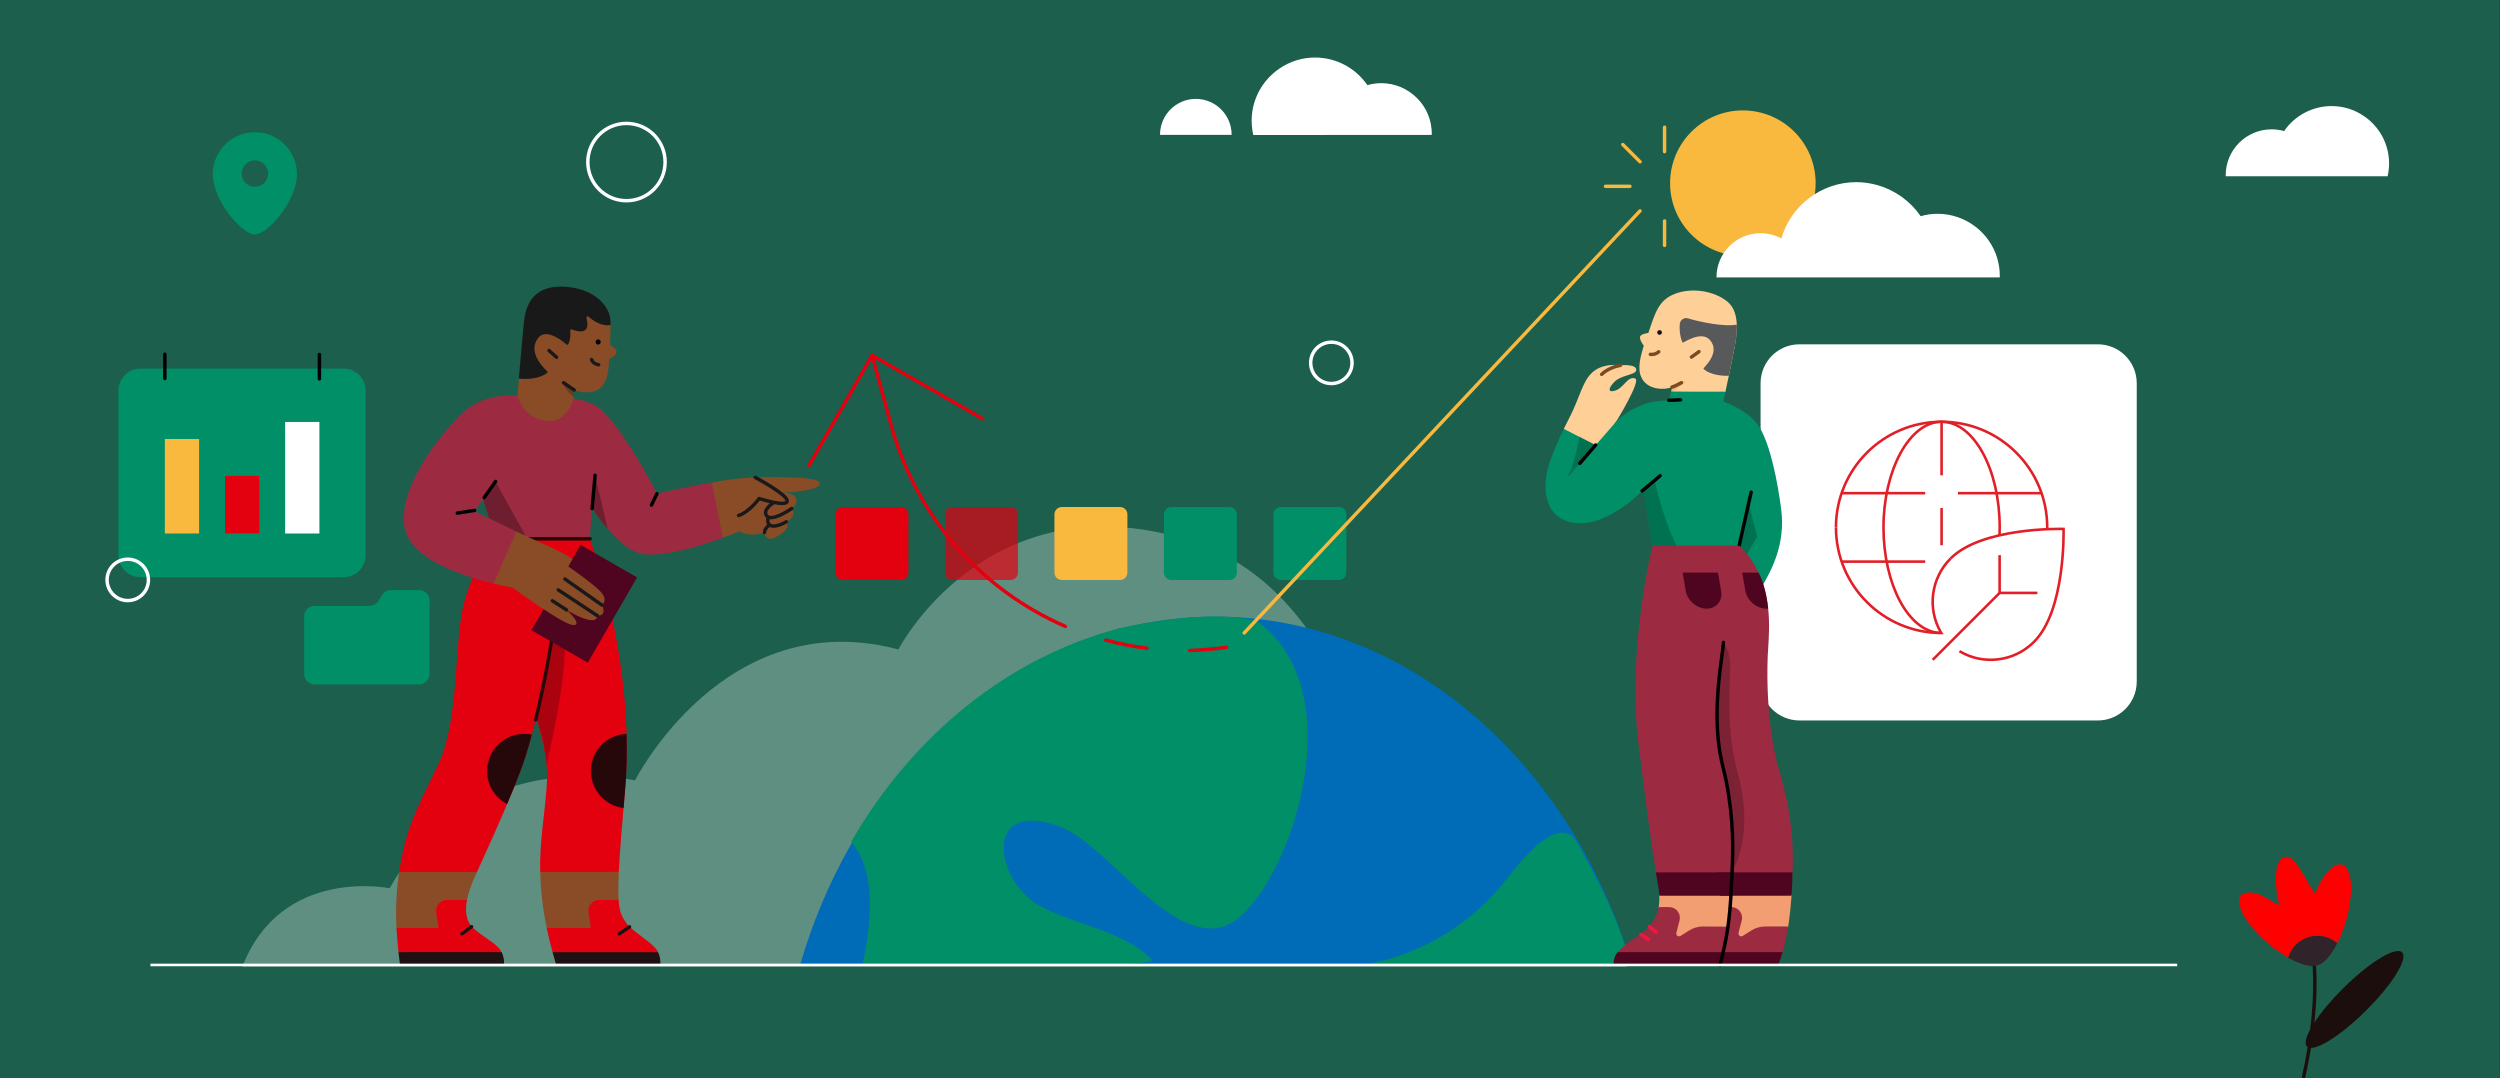 <?xml version="1.0" encoding="UTF-8"?>
<svg xmlns="http://www.w3.org/2000/svg" viewBox="0 0 2891.34 1247.24" height="1247.24" width="2891.34" >
  <rect x="0" y="0" width="2891.34" height="1247.24" fill="#333333" stroke="none"/>
  <defs>
    <style>
      .cls-1, .cls-2 {
        stroke-miterlimit: 10;
        stroke-width: 3px;
      }

      .cls-1, .cls-2, .cls-3, .cls-4, .cls-5, .cls-6, .cls-7, .cls-8, .cls-9, .cls-10, .cls-11, .cls-12 {
        fill: none;
      }

      .cls-1, .cls-3 {
        stroke: #fff;
      }

      .cls-2 {
        stroke: #e21e26;
      }

      .cls-13 {
        fill: #9e5e28;
      }

      .cls-13, .cls-14, .cls-15, .cls-16, .cls-17, .cls-18, .cls-19, .cls-20, .cls-21, .cls-22, .cls-23, .cls-24, .cls-25, .cls-26, .cls-27, .cls-28, .cls-29, .cls-30, .cls-31, .cls-32, .cls-33, .cls-34, .cls-35, .cls-36, .cls-37, .cls-38 {
        stroke-width: 0px;
      }

      .cls-13, .cls-14, .cls-15, .cls-16, .cls-17, .cls-19 {
        isolation: isolate;
      }

      .cls-13, .cls-17 {
        opacity: .2;
      }

      .cls-14, .cls-15, .cls-16, .cls-19 {
        opacity: .3;
      }

      .cls-14, .cls-23 {
        fill: #27080a;
      }

      .cls-15, .cls-30 {
        fill: #191919;
      }

      .cls-16, .cls-35 {
        fill: #fff;
      }

      .cls-3, .cls-4, .cls-5, .cls-6, .cls-7, .cls-8, .cls-9, .cls-10, .cls-11, .cls-12 {
        stroke-linecap: round;
        stroke-linejoin: round;
        stroke-width: 4px;
      }

      .cls-4 {
        stroke: #f31442;
      }

      .cls-5 {
        stroke: #1f1011;
      }

      .cls-6 {
        stroke: #191919;
      }

      .cls-7 {
        stroke: #000;
      }

      .cls-8 {
        stroke: #1d0e0e;
      }

      .cls-9 {
        stroke: #f9b83e;
      }

      .cls-10 {
        stroke: #27080a;
      }

      .cls-11 {
        stroke: #7b4a22;
      }

      .cls-12 {
        stroke: #e3000f;
      }

      .cls-18 {
        opacity: .48;
      }

      .cls-18, .cls-38 {
        fill: #008f67;
      }

      .cls-39 {
        opacity: .7;
      }

      .cls-21 {
        fill: #f39d73;
      }

      .cls-22 {
        fill: #f9b83e;
      }

      .cls-24 {
        fill: #4f051f;
      }

      .cls-25 {
        fill: #894c27;
      }

      .cls-26 {
        fill: #9c2b42;
      }

      .cls-27 {
        fill: #30242a;
      }

      .cls-28 {
        fill: #58595b;
      }

      .cls-29 {
        fill: #1d0e0e;
      }

      .cls-31 {
        fill: #1f1011;
      }

      .cls-32 {
        fill: #171314;
      }

      .cls-33 {
        fill: #e3000f;
      }

      .cls-34 {
        fill: #fecf97;
      }

      .cls-36 {
        fill: red;
      }

      .cls-37 {
        fill: #006bb7;
      }
    </style>
  </defs>
  <g id="Layer_8" data-name="Layer 8">
    <rect class="cls-18" x="-6.38" y="-2.77" width="2897.38" height="1249.77"/>
    <g>
      <path class="cls-38" d="M162.53,426.27h234.8c14.1,0,25.52,11.43,25.52,25.53v190.28c0,14.1-11.42,25.53-25.52,25.53h-234.8c-14.1,0-25.53-11.43-25.53-25.53v-190.28c0-14.1,11.43-25.53,25.53-25.53Z"/>
      <path class="cls-22" d="M230.26,507.73h-39.62v109.29h39.62v-109.29Z"/>
      <path class="cls-33" d="M299.84,550.4h-39.62v66.53h39.62v-66.53Z"/>
      <path class="cls-35" d="M369.41,488.01h-39.62v129.01h39.62v-129.01Z"/>
      <path class="cls-7" d="M190.64,409.68v28.1"/>
      <path class="cls-7" d="M369.41,410.05v28.2"/>
    </g>
    <path class="cls-38" d="M363.95,791.56h120.79c6.65,0,12.08-5.43,12.08-12.08v-84.99c0-6.65-5.43-12.08-12.08-12.08h-32.65c-4.29,0-8.23,2.28-10.42,5.95l-3.76,6.39c-2.19,3.68-6.13,5.95-10.42,5.95h-63.63c-6.65,0-12.08,5.43-12.08,12.08v66.7c0,6.65,5.43,12.08,12.17,12.08q-.09,0,0,0Z"/>
    <path class="cls-16" d="M1580.15,886.71s-35.99-211.43-209.17-263.15c-230.54-68.6-331.98,127.53-331.98,127.53-201.07-53.31-304.52,151.36-304.52,151.36-109.54-18.22-220.66,12.6-283.85,124.83,0,0-125.5-25.87-170.48,91.09h1601.39c-47.24-265.4-301.38-231.65-301.38-231.65Z"/>
    <path class="cls-22" d="M2015.67,296.03c46.49,0,84.18-37.69,84.18-84.18s-37.69-84.16-84.18-84.16-84.16,37.69-84.16,84.16,37.69,84.18,84.16,84.18Z"/>
    <g>
      <path class="cls-35" d="M2312.84,320.85v-1.64c0-6.68-.88-13.38-2.76-19.94-8.84-30.67-37.24-52-69.04-52-6.7,0-13.25.88-19.69,2.78-11.86-17.3-29.53-30.04-49.72-35.86-8.08-2.27-16.42-3.53-24.87-3.53-39.89,0-75.49,26.76-86.59,65.14-7.33-4.05-15.65-6.07-24.11-6.07-28.14,0-50.86,22.84-50.86,50.88v.24h327.65Z"/>
      <path class="cls-35" d="M1655.9,156.01v-1.38c0-15.65-6.06-30.3-17.16-41.27-10.99-10.99-25.75-17.17-41.29-17.17-5.41,0-10.84.76-16.02,2.28-13.64-19.95-36.35-31.94-60.59-31.94-14.76,0-28.9,4.42-41.14,12.74-25,17.04-36.98,47.08-30.3,76.61v.26l206.49-.13Z"/>
      <path class="cls-35" d="M1424.41,156.01v-.24c0-22.84-18.54-41.4-41.4-41.4s-41.4,18.55-41.4,41.4v.24h82.79Z"/>
      <path class="cls-35" d="M2761.42,203.98v-.26c6.06-26.75-4.8-54.14-27.52-69.54-11.1-7.57-23.98-11.49-37.35-11.49-21.98,0-42.54,10.86-54.91,28.9-4.67-1.38-9.59-2.01-14.52-2.01-29.29,0-53.01,23.86-53.01,53.01v1.25h187.31v.13Z"/>
    </g>
    <g>
      <path class="cls-8" d="M2664.17,1245.74c9.5-42.36,15.84-90.79,11.82-137.32"/>
      <path class="cls-29" d="M2667.19,1208.99c-4.21-9.31,14.24-37.77,42.97-66.2,14.68-14.55,29.83-26.87,42.66-34.68,12.85-7.81,21.84-10.2,25.32-6.69.38.39.71.87.96,1.41,4.21,9.31-14.26,37.77-42.97,66.2-14.68,14.55-29.83,26.85-42.66,34.68-12.87,7.82-21.86,10.21-25.33,6.69-.39-.41-.71-.87-.95-1.41Z"/>
      <path class="cls-36" d="M2646.48,1107.62c-8.01-4.57-15.64-9.91-22.66-15.88-12.41-10.42-22.56-21.98-28.62-32.56-6.06-10.58-7.28-18.91-3.46-23.48,3.3-3.91,10.24-4.61,19.51-1.95,7.32,2.09,26.23,15.86,24.55,11.72-6.76-28.26-4.14-51.11,6.14-54.24,1.66-.52,3.49-.5,5.42.05,9.9,2.84,28.9,44.53,30.21,41.39,9.41-22.09,21.88-35.26,30.96-32.76,11.77,3.36,14.01,32.19,4.97,64.28-2.56,9.19-6,18.17-10.27,26.69-3.95-3.3-8.39-5.69-13.25-7.07-13.22-3.78-27.51.53-36.43,10.95-3.24,3.78-5.58,8.09-6.99,12.85l-.02.05-.06-.04Z"/>
      <path class="cls-27" d="M2664.88,1115.71c-5.63-1.6-11.86-4.31-18.49-8.06,3.35-11.42,12.14-20.26,23.46-23.74,6.52-1.99,13.45-2.07,20.03-.21,4.91,1.4,9.35,3.81,13.24,7.14-7.28,14.49-15.59,23.8-22.76,25.58-3.72,1.37-9.08,1.13-15.48-.72Z"/>
    </g>
    <path class="cls-38" d="M295.67,152.9c-26.92-.48-49.14,20.95-49.62,47.87,0,32.74,34.89,70.55,48.73,70.55s48.75-37.81,48.75-70.55c-.47-26.24-21.63-47.39-47.86-47.87ZM294.78,216.05c-8.44,0-15.28-6.84-15.28-15.28s6.84-15.28,15.28-15.28,15.28,6.84,15.28,15.28-6.84,15.28-15.28,15.28Z"/>
    <path class="cls-35" d="M2081.16,398.2h345.06c24.75,0,44.99,20.09,44.99,44.99v345.06c0,24.75-20.09,44.99-44.99,44.99h-345.06c-24.75,0-44.99-20.09-44.99-44.99v-345.06c0-24.9,20.09-44.99,44.99-44.99Z"/>
    <g>
      <g>
        <line class="cls-2" x1="2361.14" y1="570.37" x2="2264.45" y2="570.37"/>
        <line class="cls-2" x1="2226.59" y1="570.37" x2="2129.9" y2="570.37"/>
        <line class="cls-2" x1="2226.59" y1="649.52" x2="2129.9" y2="649.52"/>
        <path class="cls-2" d="M2243.46,732.06c-36.16-1.98-65.13-55.89-65.13-122.11s30.08-122.17,67.19-122.17,67.19,54.7,67.19,122.17c0,2.96-.06,5.9-.17,8.8"/>
        <line class="cls-2" x1="2245.52" y1="587.58" x2="2245.52" y2="630.59"/>
        <line class="cls-2" x1="2245.52" y1="487.77" x2="2245.52" y2="549.73"/>
      </g>
      <line class="cls-2" x1="2235.25" y1="763.09" x2="2312.63" y2="685.72"/>
      <polyline class="cls-2" points="2356.31 685.72 2312.63 685.72 2312.63 642.04"/>
      <path class="cls-2" d="M2123.35,609.94c0-67.47,54.7-122.17,122.17-122.17s122.17,54.7,122.17,122.17c0,.35,0,1.74,0,2.09"/>
      <path class="cls-2" d="M2266.17,753.11c.22.13.44.26.67.39,26.91,15.83,62.34,12.07,85.59-11.18,36.08-36.08,34.24-126.76,34.15-130.6-3.84-.1-94.52-1.93-130.6,34.15"/>
      <path class="cls-2" d="M2255.98,645.88c-23.18,23.18-26.98,58.44-11.34,85.32,0,0,.19.33.57.92-67.33-.17-121.85-54.8-121.85-122.17"/>
    </g>
    <path class="cls-3" d="M724.54,232.13c24.68,0,44.69-20.01,44.69-44.7s-20.01-44.69-44.69-44.69-44.7,20.01-44.7,44.69,20.01,44.7,44.7,44.7Z"/>
    <path class="cls-3" d="M147.76,694.57c13.21,0,23.91-10.7,23.91-23.91s-10.7-23.92-23.91-23.92-23.92,10.71-23.92,23.92,10.71,23.91,23.92,23.91Z"/>
    <path class="cls-3" d="M1539.76,443.57c13.21,0,23.91-10.7,23.91-23.91s-10.7-23.92-23.91-23.92-23.92,10.71-23.92,23.92,10.71,23.91,23.92,23.91Z"/>
    <path class="cls-37" d="M1887,1117c-5.81-20.02-12.52-39.74-20.13-59.04,0-.62-.53-.62-.53-.62-80.64-202.36-257.03-344.2-460.59-344.2-37.83,0-76.2,5.19-111.25,14.27-62.88,16.28-159.09,113.23-159.09,113.23,0,0-114.04,70.92-151.28,136.02-24.66,43.08-44.66,90.24-59.12,140.35h962Z"/>
    <path class="cls-38" d="M997.45,1115.31c17.23-78.49,6.1-119.04-12.79-141.57v-.62c72.29-124.86,183.01-213.01,309.84-246.5,86.7-19.65,151.88-14.92,163.54-5.27,111.25,88.83,27.23,314.16-35.59,346.97-62.29,32.81-140.74-90.07-194.15-111.3-92.37-36.03-78.45,60.48-26.7,90.07,38.57,22.05,96.27,28.05,130.3,62.7,11.63,11.85-334.45,5.52-334.45,5.52Z"/>
    <path class="cls-38" d="M1563.09,1117s100.61-2.98,177.06-97.37c11.08-13.68,62.54-85.41,84.71-44.01,22.18,41.4,43.62,78.61,62.13,141.38h-323.91Z"/>
    <g>
      <path class="cls-25" d="M662.08,646.44c6.87,4.36,13.07,9.29,13.26,11.61.19,2.32-3.97,5.03-10.07,4.45l-10.07-7.54,6.87-8.52Z"/>
      <path class="cls-25" d="M632.27,1073.21c-4.46-21.49-6.97-43.26-7.46-64.84l3.1-4.55,87.68,4.07.1.48c-.19,3-.19,5.9-.29,8.71-.39,10.07-.39,17.61,0,23.71l-26.42,49.84-56.71-17.42Z"/>
      <path class="cls-25" d="M458.56,1073.21c-1.25-21.01-.19-42.87,3.1-64.84l1.16-1.93,88.94-3.68v5.51c-1.45,3.29-2.91,6.38-3.97,8.9-3.48,7.54-6.09,16.16-7.93,24.29l-24.29,48.29-57.01-16.54Z"/>
      <path class="cls-33" d="M679.51,614.55h-29.43s-47.04,0-47.04,0h-30c-.29,8.18-32.03,48.92-39.68,98.66-2.42,15.77-3.77,33.97-5.13,53.13-2.91,40.74-6.29,86.8-21.97,119.12-1.84,3.88-3.68,7.55-5.42,11.13-14.71,30-26.22,53.71-32.32,77.9-2.9,11.42-5.13,22.55-6.87,33.87l90,.1s5.71-12.48,8.9-19.55c12.87-28.54,28.84-64.06,41.51-97.54,6.68-17.62,12.77-39.39,18.1-61.55,5.42,18.77,10.06,37.16,11.89,53.71,1.85,16.65-.58,38.03-3.19,60.67-1.36,12.68-2.91,25.74-3.58,38.04-.59,9.48-.68,18-.49,26.13h90.87c.97-20.61,3-44.52,5.81-77.71.48-5.72.96-11.71,1.54-18.1,11.42-136.06-31.93-265.64-40.15-287.41l-3.38-10.6Z"/>
      <path class="cls-14" d="M632.07,883.53c-2.8-25.45-2.9-24.87-11.89-53.71l15.39-78.77s-.11.1,0,0c0,0,12.67-61.84,16.93-28.16,6.58,53.61-20.12,159.57-20.42,160.64Z"/>
      <path class="cls-23" d="M721.2,934.53c-21.58-2.71-37.84-21.09-37.84-42.77,0-23.23,18.2-42.1,41.32-43.06.59,21.87.1,43.35-1.65,63.87-.39,4.74-.77,9.19-1.16,13.55-.1,2.81-.59,8.42-.68,8.42Z"/>
      <path class="cls-23" d="M586.5,929.89c-14.32-7.35-23.13-21.97-23.13-38.13,0-23.81,19.36-43.06,43.07-43.06,2.9,0,5.8.29,8.71.87-4.17,15.88-8.61,29.91-13.07,41.72-4.36,11.61-9.49,24.19-15.58,38.61Z"/>
      <path class="cls-10" d="M619.49,832.53c9.49-38.7,17.61-83.51,23.52-122.51"/>
      <path class="cls-25" d="M891.13,623.11c-1.06,0-2.03-.29-2.9-.67-2.33-1.26-3.88-3.77-3.88-6.29,0,0-7.26,2.14-14.7,2.14-6.1,0-10.64-1.36-13.45-3.97,0,0-.1-.1-.1,0-.88.39-10.9,4.39-21.93,8.32l-12.24-64.15c26.42-5.65,50.71-6.77,68.71-6.77,35.52,0,54.29,1.93,57.09,6,.49.59.59,1.36.29,2.14-2.61,7.93-32.9,9.38-45.73,9.84,12.64-.46,18.55,3.41,18.84,8.94.19,3.28-1.65,6.48-5.32,9.58,0,0,2.22,2.42,1.93,5.71-.19,2.62-1.84,5.03-4.94,7.36l-3.39,2.32c.1,0,4.25,5.61-3.39,11.81-6.87,5.32-11.42,7.74-14.91,7.74Z"/>
      <path class="cls-26" d="M753.04,641.41c-3.58,0-6.87-.19-9.87-.67-8.9-1.45-19.16-7.65-30.49-18.49-9.19-8.81-18.97-20.71-27.58-33.58-.1-.19-.29-.1-.39.1l-2.61,34.56h-109.07s-43.64-140.23-43.64-140.23l3.96-4.06c18.97-18.98,44.61-21.78,58.26-21.78,5.8,0,9.48.48,9.48.48l59.04,2.91c.19,0,23.41,1.16,37.74,15.48,29.61,30.58,61.65,94.16,61.93,94.84.29-.1,29.32-7.35,63.58-12.87l12.67,63.87c-19.93,7.35-57,19.45-83.03,19.45Z"/>
      <path class="cls-10" d="M682.45,623.15h-111.44"/>
      <path class="cls-19" d="M702.82,611.6c-6.29-7.26-12.29-15.19-17.81-23.52l3.19-38.42,14.62,61.93Z"/>
      <path class="cls-19" d="M609.82,623.22h-36.78s-14.42-46.37-14.42-46.37l2.77-3.73,11.61-16.18,36.82,66.28Z"/>
      <path class="cls-7" d="M759.82,570.96l-6.39,13.16"/>
      <path class="cls-6" d="M873.43,552.18s35.9,18.97,36.97,26.81c1.06,8.42-32.42-2.42-32.42-2.42,0,0-11.33,15.68-23.81,19.65"/>
      <path class="cls-6" d="M884.26,615.76c-.29-4.54,5.52-8.52,5.52-8.52"/>
      <path class="cls-6" d="M909.33,603.47c-8.9,5.23-23.03,9.29-21.19-3.77"/>
      <path class="cls-6" d="M915.72,588.08c-4.07,2.81-23.42,15.39-28.94,8.52-5.51-6.87,7.45-14.91,7.45-14.91"/>
      <path class="cls-33" d="M460.89,1101.27c-1.07-10.35-1.84-19.45-2.33-28.06h48.59s-2.71-18-2.71-18c-.1-.58-.1-1.26-.1-1.84,0-6.97,5.61-12.58,12.58-12.58h23.13c-2.81,14.8.39,22.84,3,27.58,2.7,4.84,10.64,10.35,18.28,15.77,6,4.16,12.19,8.52,15.58,12.29,1.45,1.65,2.71,3.77,3.29,5.32l-58.52,6.13-60.8-6.61Z"/>
      <path class="cls-31" d="M462.73,1116.76c-.68-5.23-1.26-10.35-1.84-15.39v-.19h119.32c2.33,4.84,3.19,10.26,2.52,15.48l-120,.1Z"/>
      <path class="cls-33" d="M639.14,1101.56c-2.62-9.38-4.94-19.16-6.87-28.35h51.09s-2.7-18-2.7-18c-.1-.58-.1-1.26-.1-1.84,0-6.97,5.61-12.58,12.58-12.58h22.26c.97,13.74,3.77,19.83,9.58,27.58,3.09,4.16,9.67,9.09,16.64,14.42,6.2,4.65,12.59,9.49,16.26,13.65,1.45,1.65,2.22,2.81,2.99,4.26l.3.96-54.58,9.5-67.45-9.59Z"/>
      <path class="cls-31" d="M643.59,1116.76c-1.65-5.23-3.19-10.45-4.54-15.48h122.03c2.32,4.84,3.19,10.26,2.51,15.48h-120Z"/>
      <path class="cls-5" d="M545.43,1071.71l-11.09,8.27"/>
      <path class="cls-5" d="M728.04,1071.95l-11.76,8.04"/>
      <path class="cls-25" d="M636.05,486.86c-29.72,0-37.65-28.74-37.74-29.03.1-.77,6.49-69.09,7.93-82.26,2.91-26.61,16.94-27.39,42.2-27.39,3.77,0,8.23-7.64,12.48-6.97,21.49,3.19,37.07,5.51,43.16,21.49,2.52,6.38,2.14,15.58,1.84,25.25-.1,3.59-.29,7.17-.29,10.84,0,0,7.75,4.54,7.55,8.23-.29,4.25-8.81,8.52-8.81,8.52-.49,11.8-.97,24-9.49,32.71-3.39,3.48-9.78,5.51-16.84,5.51-4.84,0-9.58-.97-13.93-2.71l-.96,10.64c0,.3-6.77,25.16-27.1,25.16Z"/>
      <path class="cls-15" d="M650.56,442.93c4.74,9.96,10.35,14.22,12.19,15.38.3.2.68,0,.78-.39l.58-6.58c0-.19-.1-.39-.19-.48l-12.58-8.61c-.49-.29-1.07.19-.78.68Z"/>
      <path class="cls-6" d="M664.11,451.05c-3.77-2.42-8.32-5.71-12.29-8.42"/>
      <path class="cls-6" d="M643.69,413.21l-8.71-7.74"/>
      <path class="cls-6" d="M692.37,421.83c-3.1-.39-6.49-1.84-8.23-6"/>
      <path class="cls-20" d="M691.78,398.51c1.65,0,3-1.35,3-3s-1.35-3-3-3-2.99,1.35-2.99,3,1.34,3,2.99,3Z"/>
      <path class="cls-30" d="M607.4,438.28c-2.7,0-4.84-.19-6.09-.29-.78-.1-1.26-.68-1.16-1.45,1.84-22.26,4.94-56.13,5.9-65.13,2.91-26.52,17.23-39.96,42.49-39.96,3.77,0,7.94.29,12.19.96,21.49,3.19,37.45,14.13,43.65,30.1,1.44,3.68,1.74,8.32,1.93,12.19,0,.67-.49,1.25-1.16,1.36-.67.1-1.55.19-2.61.19-4.07,0-12-1.36-22.07-10.07-1.07-.88-2.52.1-2.23,1.36,1.65,6,1.55,10.35-.29,12.96-1.26,1.84-3.48,2.81-6.49,2.81-3.58,0-7.64-1.36-10.06-2.33-.97-.39-1.94.39-1.85,1.36.3,3.58.39,10.64-2.32,15.68-.39.78-1.45.88-2.03.39-3.58-3.1-14.52-12-23.71-12-3.68,0-6.77,1.44-9,4.35-12.58,15.96,5.32,33.97,10.35,38.62.67.58.58,1.65-.19,2.13-8.03,5.61-18.1,6.77-25.26,6.77Z"/>
      <path class="cls-24" d="M614.56,728.79l56.9-98.61,65.32,37.64-57,98.62-65.23-37.65Z"/>
      <path class="cls-26" d="M573.59,556.18l-24.74,35.1c.29.1,27.68,13.65,48.67,23.61l-26.51,60.1c-27.68-6.58-76.94-21.58-95.71-47.9-30.77-43.06,31.05-122.34,58.07-148.06"/>
      <path class="cls-25" d="M663.05,722.89c-11.52,0-70.07-43.17-70.65-43.55-.1,0-8.9-1.36-21.58-4.35l26.32-60.29c8.9,4.16,16.55,7.74,20.42,9.48,35.42,15.29,44.42,22.16,44.52,22.26l-4.84,8.71c.29.19,33.97,23.33,39.68,31.94,2.03,2.99,2.71,5.8,2.13,8.22-.67,3-3.09,4.36-3.09,4.36,2.22,4.16,2.7,7.35,1.45,9.58-1.74,2.99-6.2,2.99-6.29,2.99-.39,3.39-2.62,5.03-6.58,5.03-10.16,0-28.84-11.61-29.23-11.81.39.3,12.97,11.71,11.33,15.88-.39,1.06-1.55,1.55-3.58,1.55Z"/>
      <path class="cls-7" d="M684.82,588.18l3.39-38.51"/>
      <path class="cls-7" d="M559.98,575.51l13.16-18.68"/>
      <path class="cls-7" d="M548.85,590.31l-19.94,3.1"/>
      <path class="cls-6" d="M695.95,699.66l-42.58-30"/>
      <path class="cls-6" d="M691.11,712.24l-45.49-30"/>
      <path class="cls-6" d="M655.3,705.47l-16.46-10.64"/>
    </g>
    <g>
      <path class="cls-34" d="M2005.88,402.87c2.65-13.9,7.37-41.27-7.85-53.84-15.22-12.57-41.27-16.96-61.21-9.1-18.77,7.36-22.67,22.16-30.44,45.16,0,0-8.69.91-9.59,4.29-.91,3.81,4.31,10.42,4.31,10.42-6.04,19.11-7.2,30.94-.83,40.03,7.77,11.09,24.97,11.42,33.66,7.86l-1.32,5.46,62.78.5c3.31-14.89,8.69-41.19,10.5-50.79Z"/>
      <path class="cls-13" d="M1933.92,447.7s9.35-3.63,16.54-7.77c-8.77,8.93-18.36,15.05-18.36,15.05l1.82-7.28Z"/>
      <path class="cls-28" d="M1946.29,396.12c-.54,1.46-4.84-10.53-3.51-21.61,0-.41.08-.91.25-1.32,1.24-3.97,5.29-6.13,9.26-4.96,14.73,4.46,42.35,9.92,56.41,7.19.41,9.93-1.33,19.19-2.48,25.9-1.24,6.44-4.06,20.43-6.7,33.17-5.96.66-23.16-.92-29.39-8.16-1.14-.28,20.53-17.81,7.63-32.95-10.33-12.07-32,4.23-31.62,2.76h.16Z"/>
      <path class="cls-11" d="M1964.94,406.67l-8.69,6.28"/>
      <path class="cls-11" d="M1908.7,409.82c3.89.41,6.7-.49,9.68-2.97"/>
      <path class="cls-32" d="M1919.36,387.24c-1.5,0-2.73-1.22-2.73-2.73s1.23-2.73,2.73-2.73,2.73,1.22,2.73,2.73-1.22,2.73-2.73,2.73Z"/>
      <path class="cls-11" d="M1933.68,447.7c3.14-1,8.11-3.48,11-5.13"/>
      <path class="cls-34" d="M1891.08,437.69c-9.1-3.06-12.99,11.5-23.91,14.31-8.27,2.15-6.53-3.89,0-10.42,8.27-8.27,25.23-7.78,25.23-13.9,0-6.94-17.37-5.21-17.37-5.21-6.04-.83-19.52-1.32-29.53,5.21-10.42,6.87-13.9,16.54-22.58,38.21-4.31,10.84-9.35,20.18-14.48,30.36l38.88,22.25,22.08-31.35c-.09.17,29.03-47.05,21.67-49.46Z"/>
      <path class="cls-38" d="M2060.05,589.3c-4.14-32.09-12.57-75.18-25.64-96.02-10.59-16.96-35.56-26.88-40.45-28.7-.49-.17-.74-.66-.66-1.16.34-1.49,1-4.8,1.98-9.18.17-.66-.32-1.24-.98-1.24h-60.96c-.49,0-.91.34-.98.83l-1.99,8.44c-.08.49-.49.83-1,.83-37.72-.41-59.96,24.31-59.96,24.31l-23.42,26.8c-.32.34-.83.49-1.24.25l-35.15-17.86c-.5-.26-1.16-.09-1.41.49-6.04,11.99-11.33,24.32-15.71,36.89-11.5,32.75-5.21,71.21,35.65,71.21,31.51,0,64.02-30.18,71.13-37.21.58-.58,1.57-.25,1.73.58l10.25,64.17c.09.5.5.92,1,.92l98.51-.83c.41,0,.74.25.91.58l23.65,45.98c.34.75,1.41.75,1.82.09,12.24-20.76,27.88-50.45,22.91-90.16Z"/>
      <path class="cls-17" d="M2022.43,582.11s6.7,27.54,9.84,38.62c-9.84,17.29-20.11,33.92-20.11,33.92l-.66-21.76,10.92-50.78Z"/>
      <path class="cls-17" d="M1913.74,555.89s8.77,42.42,25.89,76.75l-28.28.25-10.76-66.58,13.15-10.42Z"/>
      <path class="cls-17" d="M1826.73,505.1l18.7,9.52-33.01,38.21c10.34-21.17,14.31-47.72,14.31-47.72Z"/>
      <path class="cls-7" d="M1899.18,567.72c9.61-7.86,20.84-17.53,20.84-17.53"/>
      <path class="cls-7" d="M1845.43,514.61l-18.36,21.34"/>
      <path class="cls-11" d="M1874.12,422.55c-9.5,1.74-17.37,6.13-21.75,10.42"/>
      <path class="cls-7" d="M1930.12,462.92l13.49-.49"/>
      <path class="cls-7" d="M2025.23,569.28l-13.81,61.79"/>
      <path class="cls-21" d="M2008.45,1092.27l59.54-19.94c2.07-13.32,3.39-27.05,4.14-37.8l-82.62-.34c.32,4.96.08,10.84-.66,15.71l19.6,42.36Z"/>
      <path class="cls-26" d="M2067.99,1071.5h-26.47c-5.62,0-11.08,1.58-15.88,4.55l-10.09,6.36c-1.49,1-3.56.5-4.47-.98-.49-.75-.58-1.65-.41-2.57l3.72-14.3c1.73-6.62-2.31-13.41-8.93-15.06-1-.25-1.98-.41-3.05-.41h-13.9c-2.31,13.07-10.09,24.98-28.54,36.48-9.26,5.88-15.14,11.25-18.77,15.8l1.07,1.49h118.27l1.16-1.49c2.73-9.67,4.72-19.85,6.28-29.86Z"/>
      <path class="cls-24" d="M1941.45,1101.19c-7.19,9.02-5.62,14.8-5.62,14.8h120.75c1.99-4.8,3.65-9.75,5.05-14.8h-120.18Z"/>
      <path class="cls-21" d="M1918.95,1034.28c.34,4.96,0,11.17-.74,15.97l18.69,38.79,61.55-16.71c2.06-13.32,2.64-26.39,3.39-37.22l-82.64-.91-.25.08Z"/>
      <path class="cls-26" d="M1911.26,631.07h100.17s11.57,8.51,22.25,30.85c17.37,36.39,11.5,77.41,10.75,96.77-2.48,64.51,7.45,113.31,13.24,132.33,18.85,61.96,15.79,106.7,15.46,119.68h-87.43v-.08h-70.38c-6.13-38.54-13.49-94.12-20.52-151.85-13.23-109.18,16.46-227.7,16.46-227.7Z"/>
      <path class="cls-24" d="M2073.04,1008.97h-87.34c1.5,9.35,2.57,16.63,3.15,20.84.25,2.07.4,4.05.57,6.12h82.55c1.07-15.88,1.07-26.96,1.07-26.96Z"/>
      <path class="cls-17" d="M1992.82,743.97s9.09,5.96,8.19,30.68c-1.58,45.9-2.4,74.85,8.35,117.87,13.81,48.05,8.69,89.08-6.21,116.45,1.24-22.25,1.24-47.72-1.32-75.85-3.23-35.48-15.63-64.51-16.71-91.97-1.24-32.42,5.12-64.75,7.69-97.18Z"/>
      <path class="cls-24" d="M2033.83,662.25c.26.58.58,1.16.83,1.73,6.28,13.16,8.77,26.72,10.34,39.88-.83.08-1.58.08-2.31.08-11.25,0-22.01-9.18-24.07-20.43l-3.72-21.26h18.94Z"/>
      <path class="cls-26" d="M1998.77,1071.75l-29.2-.25c-5.62,0-11.08,1.58-15.88,4.55l-10.09,6.36c-1.5,1-3.57.5-4.47-.98-.49-.75-.58-1.65-.41-2.57l3.72-14.3c1.73-6.62-2.31-13.41-8.93-15.06-1-.25-1.98-.41-3.06-.41h-12.15c-2.31,13.07-10.09,24.98-28.54,36.48-9.26,5.88-15.13,11.25-18.77,15.8v2.65l121.17.66.67-2.97c2.97-9.59,4.54-19.94,5.95-29.95Z"/>
      <path class="cls-24" d="M1946,662.25h40.86l3.72,21.26c1.98,11.33-5.55,20.43-16.87,20.43s-22.01-9.18-24.07-20.43l-3.63-21.26Z"/>
      <path class="cls-4" d="M1907.54,1071.58l8.19,6.87"/>
      <path class="cls-4" d="M1897.71,1080.64l8.59,6"/>
      <path class="cls-24" d="M1870.9,1101.19c-5.71,6.37-4.55,14.8-4.55,14.8l121.92-.16c1.98-4.8,3.88-9.59,5.29-14.65h-122.66Z"/>
      <path class="cls-24" d="M2003.15,1008.97h-88.08c1.49,9.35,2.97,16.63,3.56,20.84.25,2.07.25,4.05.41,6.12h82.79c1-15.88,1.32-26.96,1.32-26.96Z"/>
      <path class="cls-7" d="M1993.23,742.97c-.41,5.3-1.08,10.84-1.91,16.55-13.06,90.15.75,121.41,5.13,143.91,9.1,47.14,7.86,80.72,6.62,107.77l-1.41,28.12c-1,18.36-3.89,37.21-3.89,37.21-1.49,10.01-5.78,29.78-8.52,39.45"/>
    </g>
  </g>
  <g id="Layer_10" data-name="Layer 10">
    <g>
      <path class="cls-38" d="M1548.61,586.38h-67.41c-4.69,0-8.49,3.81-8.49,8.49v67.4c0,4.7,3.81,8.49,8.49,8.49h67.41c4.69,0,8.49-3.81,8.49-8.49v-67.39c.02-4.7-3.79-8.5-8.49-8.5Z"/>
      <path class="cls-38" d="M1422,586.38h-67.41c-4.69,0-8.49,3.81-8.49,8.49v67.4c0,4.7,3.81,8.49,8.49,8.49h67.41c4.69,0,8.49-3.81,8.49-8.49v-67.39c.02-4.7-3.79-8.5-8.49-8.5Z"/>
      <path class="cls-22" d="M1295.39,586.38h-67.41c-4.69,0-8.49,3.81-8.49,8.49v67.4c0,4.7,3.81,8.49,8.49,8.49h67.41c4.69,0,8.49-3.81,8.49-8.49v-67.39c.02-4.7-3.79-8.5-8.49-8.5Z"/>
      <g class="cls-39">
        <path class="cls-33" d="M1168.77,586.38h-67.41c-4.69,0-8.49,3.81-8.49,8.49v67.4c0,4.7,3.81,8.49,8.49,8.49h67.41c4.69,0,8.49-3.81,8.49-8.49v-67.39c.02-4.7-3.79-8.5-8.49-8.5Z"/>
      </g>
      <path class="cls-33" d="M1042.16,586.38h-67.41c-4.69,0-8.49,3.81-8.49,8.49v67.4c0,4.7,3.81,8.49,8.49,8.49h67.41c4.69,0,8.49-3.81,8.49-8.49v-67.39c.02-4.7-3.79-8.5-8.49-8.5Z"/>
      <g>
        <path class="cls-12" d="M1375.84,752.34c14.32-.52,28.6-1.78,42.8-3.77"/>
        <path class="cls-12" d="M1278.88,740.28c15.61,4.24,31.5,7.39,47.55,9.43"/>
        <path class="cls-12" d="M1008.76,411c1.27,5.85,20,73.81,21.57,79.59,13.89,51.64,39.25,99.47,74.18,139.96,34.93,40.49,78.54,72.57,127.58,93.88"/>
        <path class="cls-12" d="M1136.38,484.31l-127.75-73.28-73.28,127.75"/>
      </g>
    </g>
    <g>
      <path class="cls-9" d="M1925.12,147.14v28.25"/>
      <path class="cls-9" d="M1925.12,255.55v28.25"/>
      <path class="cls-9" d="M1993.45,215.47h-28.25"/>
      <path class="cls-9" d="M1885.04,215.47h-28.25"/>
      <path class="cls-9" d="M1876.86,167.2l19.89,19.89"/>
      <path class="cls-9" d="M1953.54,243.89l19.89,19.89"/>
      <path class="cls-9" d="M1973.43,167.2l-19.89,19.89"/>
      <path class="cls-9" d="M1896.75,243.89l-457.75,488.11"/>
    </g>
    <line class="cls-1" x1="174" y1="1116" x2="2518" y2="1116"/>
  </g>
</svg>